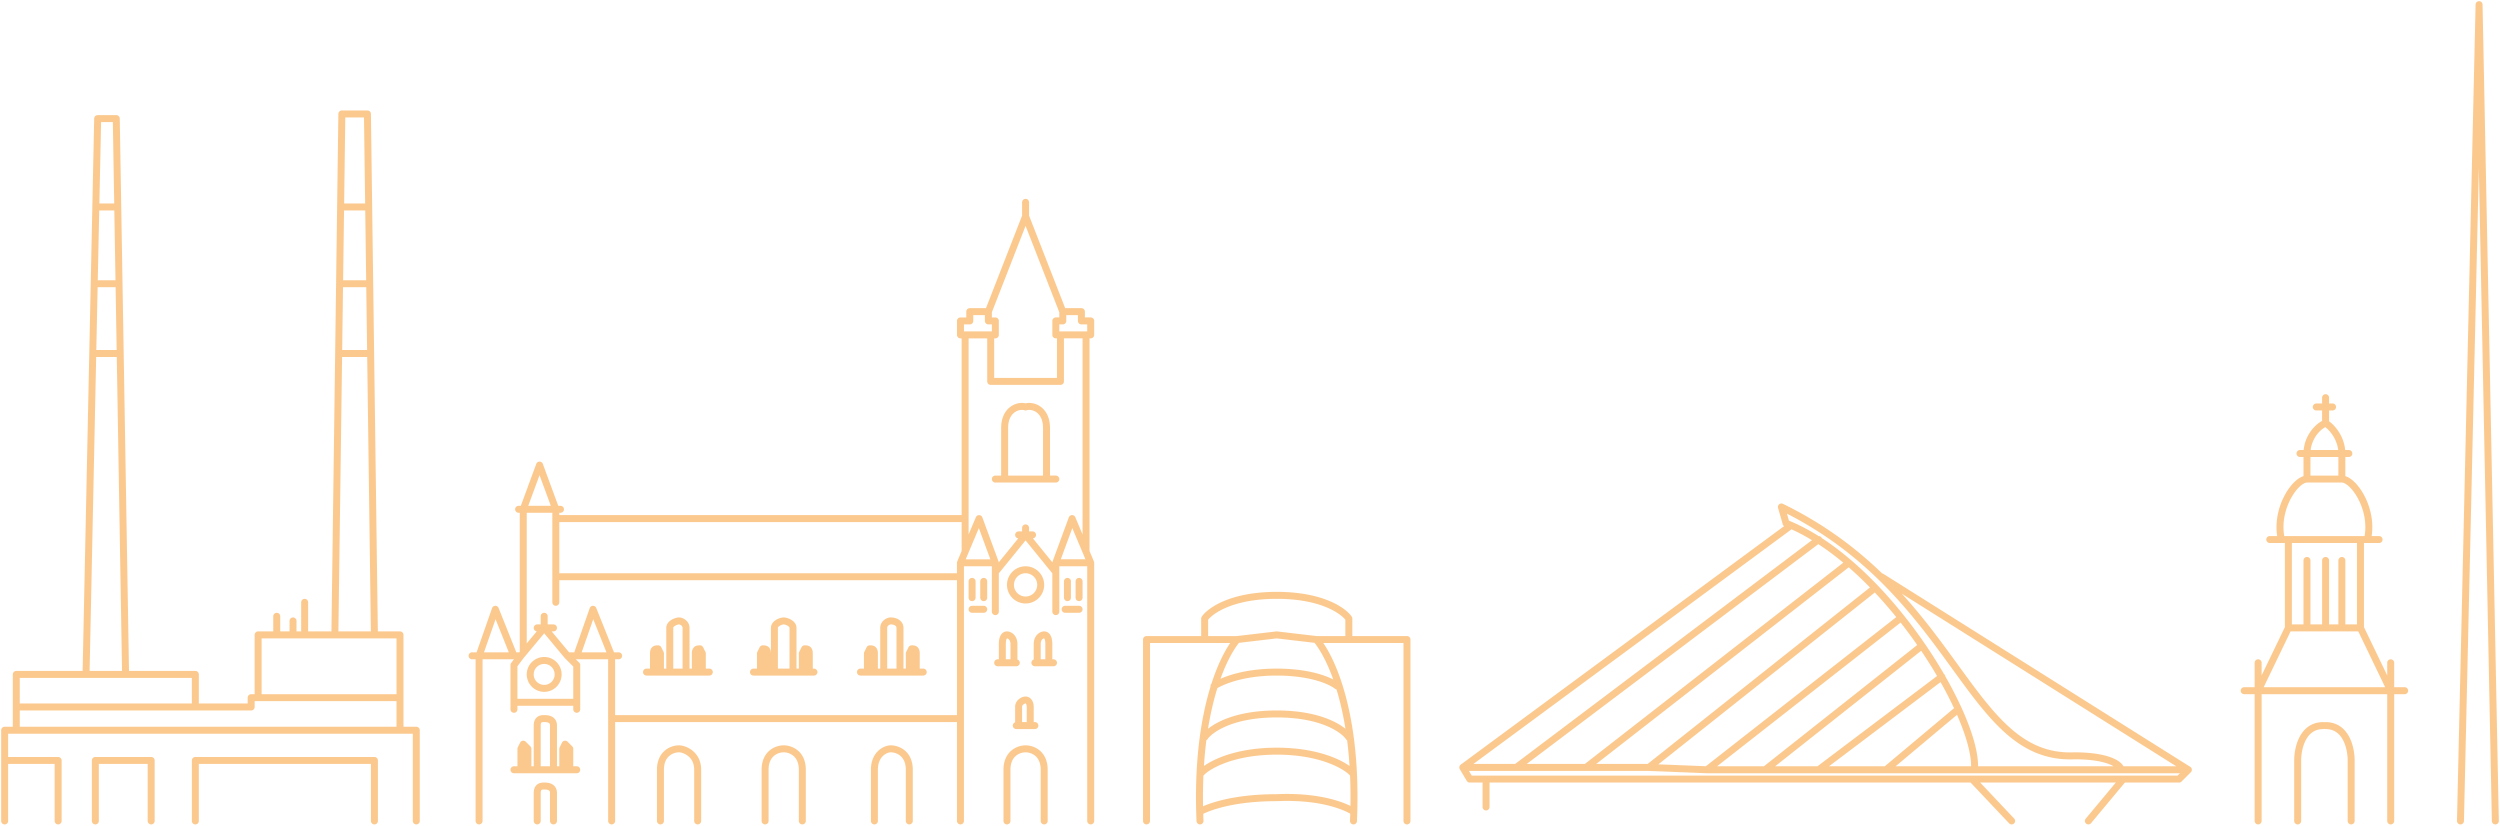<svg xmlns="http://www.w3.org/2000/svg" width="1075" height="355" fill="none"><g stroke="#F7931E" stroke-linecap="round" stroke-linejoin="round" stroke-width="3" opacity=".5"><path d="M1000 171v4m0 0h-4m4 0v7m0-7h3m-3 7c-3 1-8 6-8 13m8-13c2 1 7 6 7 13m-15 0h-3m3 0h15m-15 0v11m0 0h15m-15 0c-5 0-14 13-11 26m0 0h-5m5 0h3m0 0h31m-31 0v38m0 0h8m-8 0-13 27m29-27v-29m0 29h-8m8 0h7m-15-29v29m-21 27h57m-57 0h-6m6 0v56m0-56v-12m17 68v-26c0-5 2-15 11-15m8-117h3m-3 0v11m0 0c5 0 14 13 11 26m0 0h5m-5 0h-3m0 0v38m0 0h-8m8 0 13 27m-21-27v-29m21 56h6m-6 0v56m0-56v-12m-17 68v-26c0-5-2-15-11-15M1058 353l8-351 7 351M441 93l-16 41m16-41 16 41m-16-41v-6m-16 47h-8v4h-4v6h2m10-10v4h3v6h-2m-11 0h11m-11 0v79m0 14v-14m-2 19 8-19 7 19m-15 0h15m-15 0v6m15-6v4m-2-102v20h30v-20m-24 62v-22c0-8 6-10 9-9 3-1 9 1 9 9v22m-18 0h-4m4 0h18m-12 24h3m0 0v-3m0 3-13 16m13-16h3m-3 0 13 16m-26 0v17m-15 90v-44m20 44v-22c0-7 5-9 8-9s8 2 8 9v22m-18-68v-8c0-3 1-4 2-4s3 1 3 4v8m-5 0h-2m2 0h5m0 0h1m1 27v-8c0-2 2-3 3-3s2 1 2 3v8m-5 0h-1m1 0h5m-25-62v7m5-7v7m-5 5h5m34-128h8v4h4v6h-2m-10-10v4h-3v6h2m11 0v93m0-93h-11m13 98-8-19-7 19m15 0h-15m15 0v111m-15-111v4m-4-40h4m0 40v17m-3 22v-8c0-3-1-4-2-4s-3 1-3 4v8m5 0h2m-2 0h-5m0 0h-1m-2 27h2m19-62v7m-5-7v7m5 5h-6m-233-43 7-19 7 19m-14 0h14m-14 0h-2m2 0v61m14-61h2m-2 0v4m0 36v-11m0-25h176m-176 0v25m0 0h174m0 0v61m-207-27 7-20 8 20m-15 0h-3m3 0h15m-15 0v71m15-71h3m10-17v5m0 0h-3m3 0h4m-4 0-10 12m10-12 10 12m19 0-8-20-7 20m15 0h3m-3 0h-15m15 0v27m-15-27h-4m-23 23v-3m0 0v-16l3-4m-3 20h27m0 0v3m0-3v-16l-4-4m19 71v-44m-32 22v-19c0-3 2-3 3-3s4 0 4 3v19m-14 0v-9l1-2 2 2v9m-3 0h21m-21 0h-3m24 0v-9l-2-2-1 2v9m3 0h3m-17 22v-12c0-3 2-3 3-3s4 0 4 3v12m50-64v-19c0-2 3-3 4-3s3 1 3 3v19m-7 0h-4m4 0h7m-14 0v-8c0-2 1-2 2-2l1 2v8m-3 0h3m-3 0h-3m17 0h4m3 0v-8l-1-2c-1 0-2 0-2 2v8m3 0h-3m3 0h3m28 0v-19c0-2 3-3 4-3s4 1 4 3v19m-8 0h-3m3 0h8m-14 0v-8l1-2c1 0 2 0 2 2v8m-3 0h3m-3 0h-3m17 0h4m3 0v-8c0-2-1-2-2-2l-1 2v8m3 0h-3m3 0h2m30 0v-19c0-2 2-3 3-3 2 0 4 1 4 3v19m-7 0h-4m4 0h7m-14 0v-8l1-2c1 0 2 0 2 2v8m-3 0h3m-3 0h-3m17 0h4m3 0v-8c0-2-1-2-2-2l-1 2v8m3 0h-3m3 0h3m-113 64v-22c0-7 5-9 8-9 2 0 8 2 8 9v22m29 0v-22c0-7 5-9 8-9s8 2 8 9v22m31 0v-22c0-7 5-9 7-9 3 0 8 2 8 9v22m-128-44h150m28-64a6 6 0 1 0 0 13 6 6 0 0 0 0-13Zm-207 39a6 6 0 1 0 0 12 6 6 0 0 0 0-12ZM2 353v-26m177 26v-39h-7M7 314H2v13m5-13v-10m0 10h165m-88-10v-14H37m47 14H7m77 0h24v-4h3M7 304v-14h30m135 10v14m0-14h-61m61 0v-27h-28m-33 27v-27h8m-82 17 5-239h8l4 239m90-17 3-224h11l3 224m-17 0h-13M42 89h8m-9 63h10m-9-30h8m97-33h11m-11 33h11m-12 30h13m2 201v-26H84v26m-19 0v-26H41v26m-16 0v-26H2m117-54v-8m0 8h7m0-6v6m0 0h5m0 0v-14M516 353c-2-47 10-71 16-78h-39v78m25-78v-9c2-3 11-10 31-10s29 7 31 10v9m2 78c2-47-10-71-16-78h39v78m-87-36c2-3 11-10 31-10s29 7 31 10m-64 16c2-3 13-10 33-10s31 7 33 10m-60-38c5-3 14-6 27-6s22 3 26 6m-9-20-17-2-17 2m-16 74s10-6 33-6c23-1 33 6 33 6M770 226 629 330m0 0h23m-23 0 3 5h7m13-5 130-98m-130 98h30m113-88-113 88m0 0h27m0 0 97-77m-97 77 25 1m83-65-83 65m0 0h25m0 0 67-53m-67 53h23m53-40-53 40m0 0h29m0 0 31-26m-31 26h130l-4 4h-24m-65 0 17 18m-17-18h65m-65 0H639m274 0-15 18m-89-105 132 83m-29 0c0-2-5-6-20-6-46 2-50-70-126-107l2 7c43 17 83 84 81 106m-210 4v12"/></g></svg>